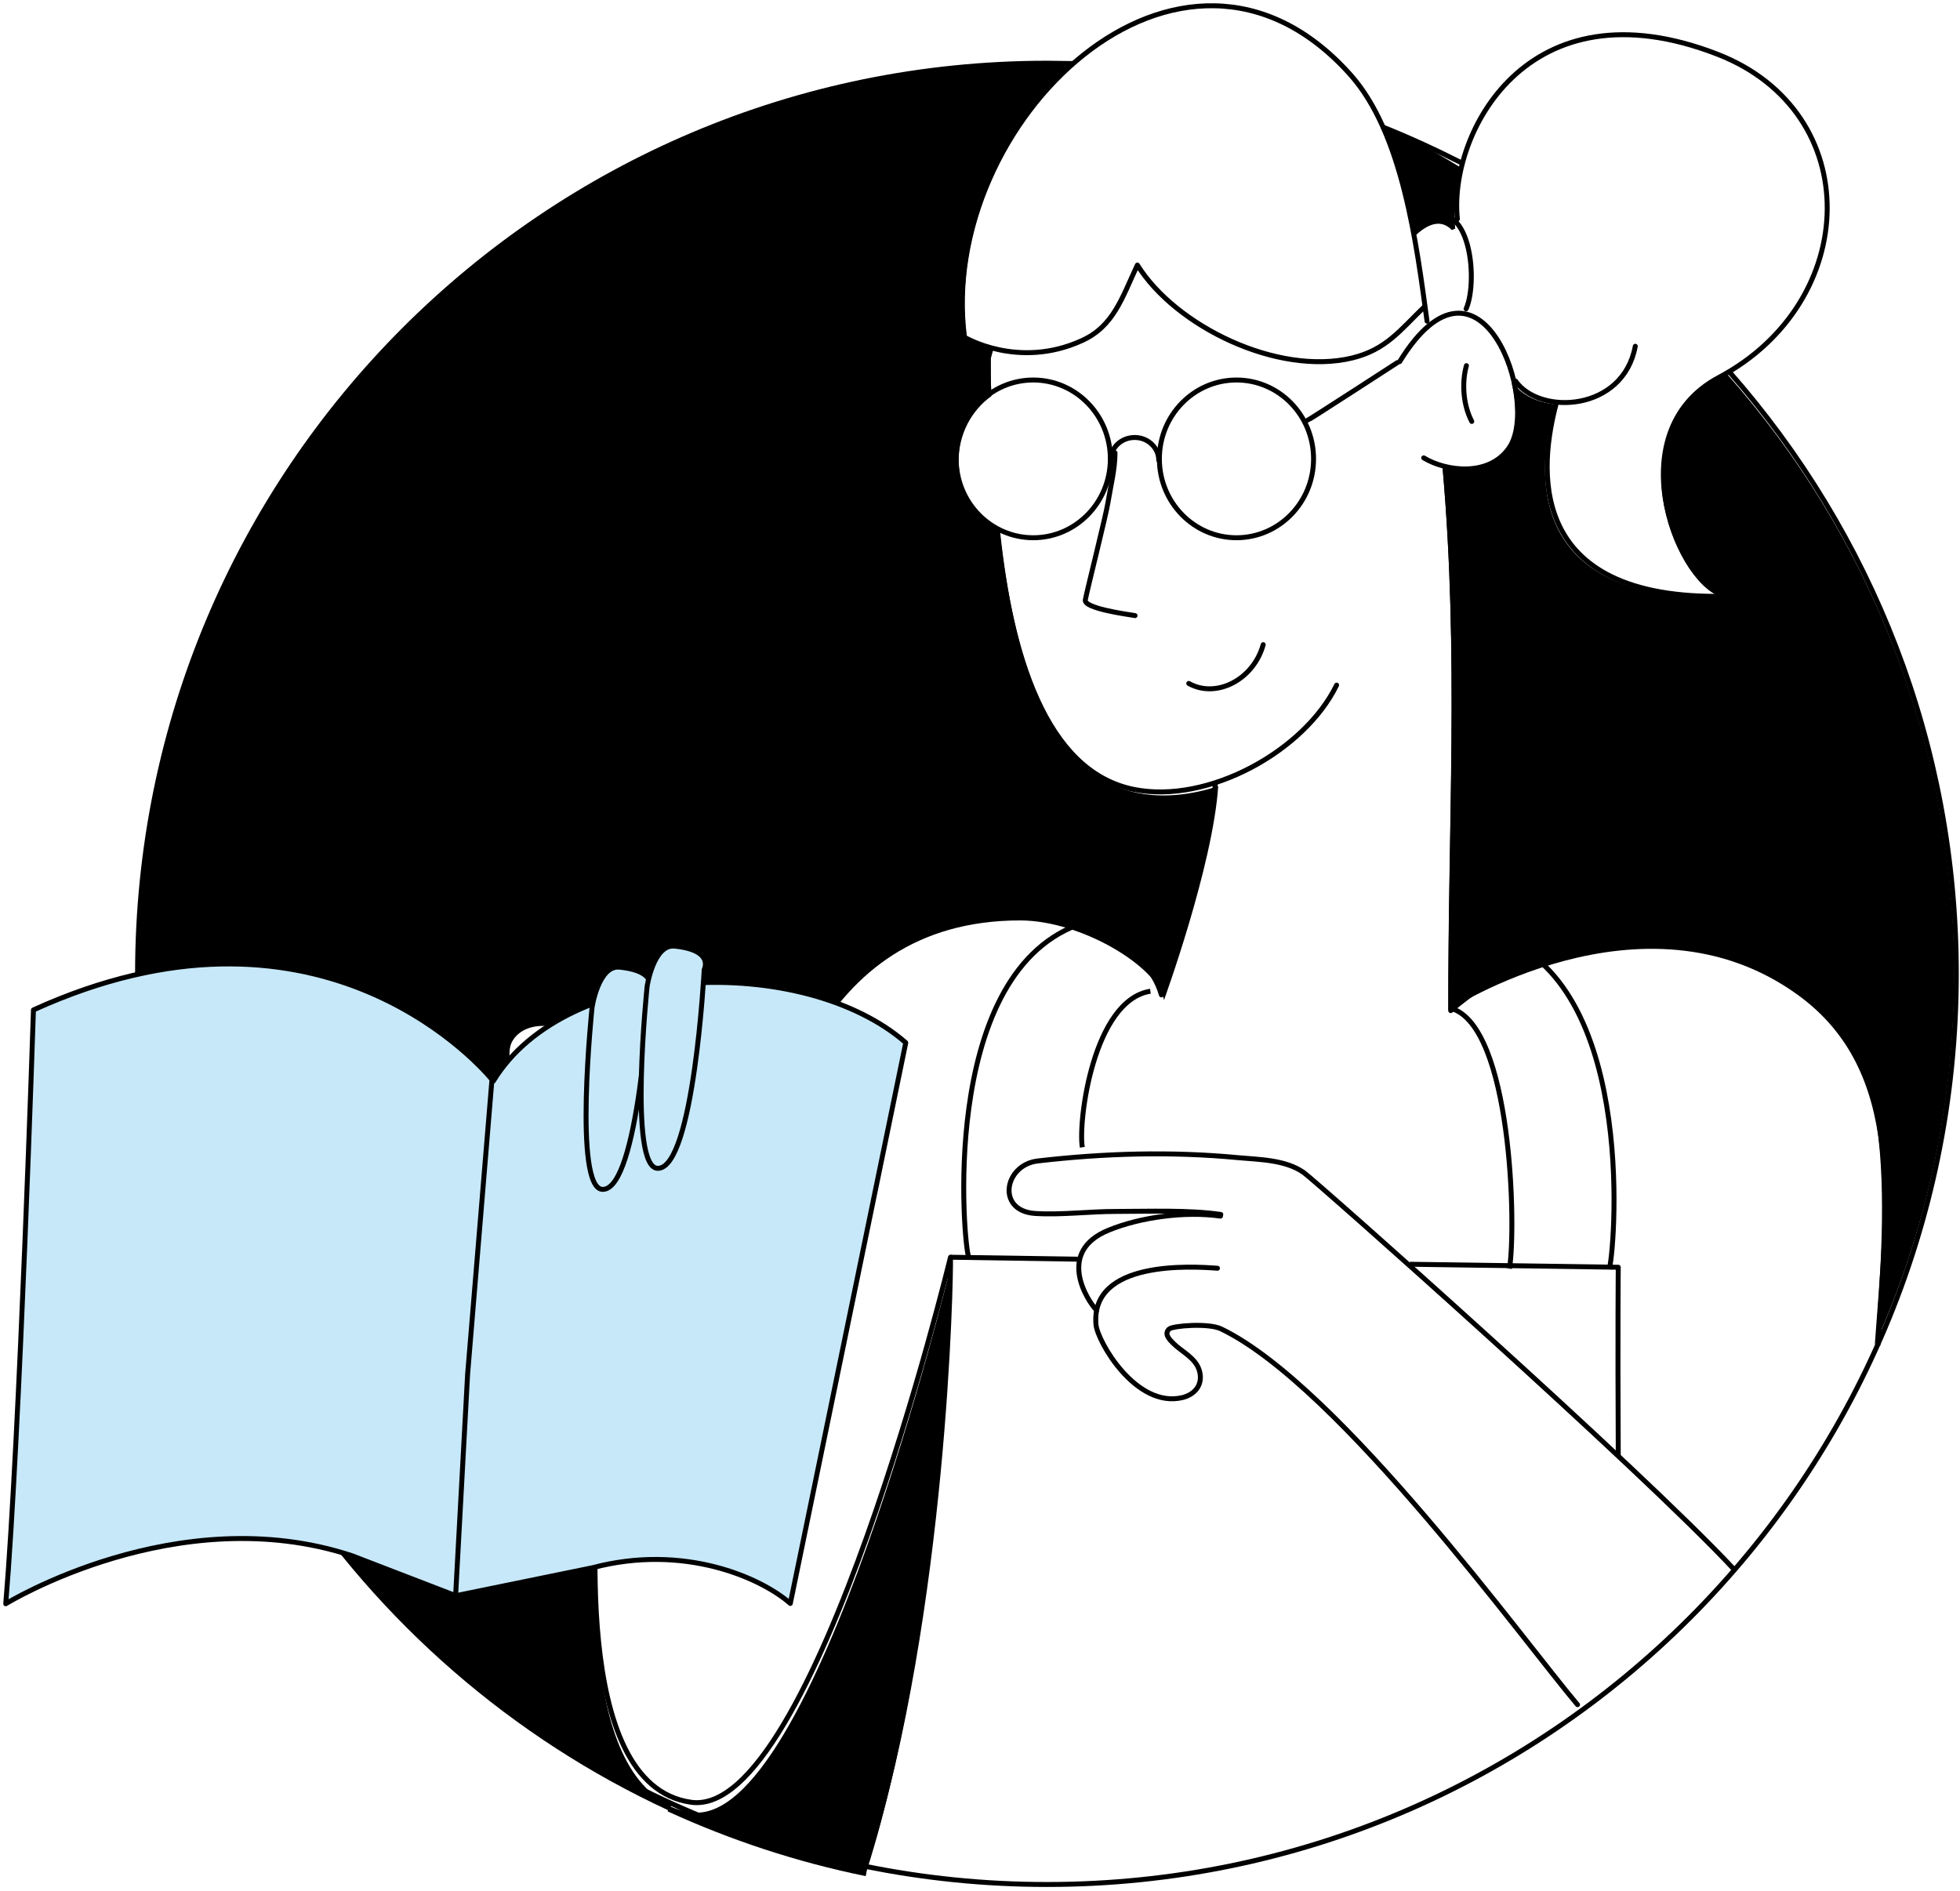 <svg xmlns="http://www.w3.org/2000/svg" width="341" height="329" viewBox="0 0 341 329" fill="none"><path d="M300.089 103.92C292.014 102.819 280.57 75.657 298.695 66.043C299.334 65.695 299.915 65.347 300.496 65V65.116C325.128 92.916 340 129.403 340 169.365C340 192.416 335.062 214.251 326.174 234C327.916 209.733 331.17 186.393 312.754 173.072C285.856 153.612 251.988 175.794 251.988 175.794C251.929 143.361 253.847 113.997 251 81.622V81.448C254.95 82.375 259.598 81.912 262.212 78.205C263.897 75.772 264.071 71.139 263.025 66.68H263.316C264.768 68.765 267.441 69.981 270.403 70.328C267.557 81.101 264.42 104.846 300.089 103.978V103.92Z" fill="black"></path><path d="M253.184 39.768L252.586 40.027C251.172 38.536 249.159 38.341 246.439 40.806L245.732 41C244.644 34.45 243.176 27.771 241 22C245.46 24.075 249.757 26.474 254 29.068C253.13 32.894 252.912 36.655 253.184 39.898V39.768Z" fill="black"></path><path d="M211.942 136.819C211.011 150.669 202.513 173.987 202.513 173.987C201.407 168.201 188.136 160.136 177.485 160.136C141.224 160.136 133.948 196.602 129.815 217.407C128.942 204.842 128.069 192.921 127.545 188.713C127.022 184.389 127.895 178.194 118.116 178.369C110.026 178.545 102.867 178.545 94.427 178.486C91.168 178.486 87.908 180.356 88.432 185.324C88.607 186.902 88.781 188.655 89.014 190.583C80.924 190.583 73.939 197.947 74.463 205.661C74.58 207.531 75.103 209.108 75.86 210.453H75.802C73.939 216.822 75.103 221.147 77.664 223.952C75.394 234.296 83.194 237.802 89.596 237.977C90.702 237.977 92.041 237.977 93.438 237.977V238.971L94.602 250.016C94.718 253.581 97.978 256.736 102.052 256.386L104.322 256.269C104.206 263.807 99.258 306.409 116.778 314.123L116.37 315C61.833 289.813 24 234.471 24 170.246C24 82.296 95.009 11 182.607 11C184.12 11 185.633 11 187.089 11.058C174.342 22.279 165.844 41.038 168.172 58.862C168.172 58.862 169.918 59.913 172.828 60.732L172.363 62.426C172.363 64.472 172.363 66.634 172.479 68.796V68.913C169.045 71.368 166.775 75.517 166.775 80.192C166.775 85.451 169.685 90.068 173.993 92.347V92.464C176.321 114.262 182.374 134.774 197.798 137.93C202.28 138.865 207.227 138.339 212 136.761L211.942 136.819Z" fill="black"></path><path d="M165.366 220.477C165.482 223.907 164.437 282.164 150.793 325.479L150.619 326.409C138.6 323.967 127.046 320.13 116.131 315.13L116.537 314.258C117.698 314.781 118.918 315.13 120.253 315.304C141.677 318.27 165.366 220.477 165.366 220.477Z" fill="black"></path><path d="M173.438 92.102C175.818 113.789 181.856 134.196 197.242 137.336C210.189 139.952 226.969 130.65 232.543 119.196" stroke="black" stroke-width="0.86" stroke-miterlimit="10" stroke-linecap="round"></path><path d="M171.928 62.16C171.928 64.195 171.928 66.346 172.044 68.497" stroke="black" stroke-width="0.86" stroke-miterlimit="10" stroke-linecap="round"></path><path d="M243.516 62.916C257.566 40.066 268.017 70.067 262.559 77.916C259.076 82.974 251.644 82.044 247.696 79.66" stroke="black" stroke-width="0.86" stroke-miterlimit="10" stroke-linecap="round"></path><path d="M255.128 63.613C254.373 66.287 254.431 70.183 256.057 73.323" stroke="black" stroke-width="0.86" stroke-miterlimit="10" stroke-linecap="round"></path><path d="M247.811 53.38C243.572 57.45 241.192 60.822 235.27 62.276C222.323 65.415 204.556 56.811 197.879 46.113C195.209 51.811 193.757 56.753 188.241 59.253C177.152 64.311 167.804 58.671 167.804 58.671C162.985 21.519 205.485 -19.935 234.922 12.973C244.095 23.205 246.476 42.682 248.275 55.88" stroke="black" stroke-width="0.86" stroke-linecap="round" stroke-linejoin="round"></path><path d="M246.42 39.02C255.71 32.043 257.335 48.671 255.071 53.73" stroke="black" stroke-width="0.86" stroke-miterlimit="10" stroke-linecap="round"></path><path d="M284.506 60.241C282.416 71.579 267.9 72.335 263.662 66.288" stroke="black" stroke-width="0.86" stroke-linecap="round" stroke-linejoin="round"></path><path d="M253.558 38.09C251.99 23.38 265.635 -3.423 298.787 9.426C324.682 19.485 323.753 52.509 299.077 65.648C280.904 75.3 292.4 102.684 300.471 103.672" stroke="black" stroke-width="0.86" stroke-linecap="round" stroke-linejoin="round"></path><path d="M300.474 103.73C264.825 104.602 267.902 80.765 270.805 70.008" stroke="black" stroke-width="0.86" stroke-linecap="round" stroke-linejoin="round"></path><path d="M215.121 93.556C222.528 93.556 228.533 87.412 228.533 79.835C228.533 72.257 222.528 66.113 215.121 66.113C207.714 66.113 201.709 72.257 201.709 79.835C201.709 87.412 207.714 93.556 215.121 93.556Z" stroke="black" stroke-width="0.86" stroke-linecap="round" stroke-linejoin="round"></path><path d="M179.765 93.556C187.173 93.556 193.177 87.412 193.177 79.835C193.177 72.257 187.173 66.113 179.765 66.113C172.358 66.113 166.354 72.257 166.354 79.835C166.354 87.412 172.358 93.556 179.765 93.556Z" stroke="black" stroke-width="0.86" stroke-linecap="round" stroke-linejoin="round"></path><path d="M243.108 63.09C243.108 63.09 227.432 73.265 227.258 73.265" stroke="black" stroke-width="0.86" stroke-miterlimit="10" stroke-linecap="round"></path><path d="M201.597 80.067C201.597 77.916 199.739 76.114 197.417 76.114C195.094 76.114 193.236 77.858 193.236 80.067" stroke="black" stroke-width="0.86" stroke-linecap="round" stroke-linejoin="round"></path><path d="M219.77 112.161C218.086 118.266 211.583 121.58 206.822 118.905" stroke="black" stroke-width="0.86" stroke-linecap="round" stroke-linejoin="round"></path><path d="M193.99 78.788C193.99 81.637 193.236 84.544 192.771 87.393C192.423 89.661 189.171 102.51 188.823 104.37C188.533 105.824 195.674 106.812 197.474 107.103" stroke="black" stroke-width="0.86" stroke-linecap="round" stroke-linejoin="round"></path><path d="M301.632 272.978C285.434 255.594 229.174 205.709 226.851 204.023C223.658 201.755 219.129 201.755 215.355 201.407C203.743 200.302 192.015 200.651 180.519 201.988C174.713 202.686 173.32 210.651 180.055 211.116C184.584 211.407 189.519 210.767 194.105 210.767C199.795 210.767 206.821 210.477 212.394 211.291" stroke="black" stroke-width="0.86" stroke-miterlimit="10" stroke-linecap="round"></path><path d="M212.338 211.581C206.184 210.709 198.404 211.756 192.888 214.023C183.714 217.744 189.114 226.233 190.798 227.977" stroke="black" stroke-width="0.86" stroke-miterlimit="10" stroke-linecap="round"></path><path d="M211.815 220.651C207.228 220.302 189.694 219.256 190.681 230.477C190.971 233.442 197.648 245.07 205.718 243.151C208.041 242.57 209.318 240.768 208.679 238.5C208.041 236.233 205.602 235.186 204.151 233.733C203.512 233.093 202.467 232.105 203.396 231.233C203.976 230.651 210.363 230.128 212.511 231.233C233.065 241.175 265.462 286.001 274.461 296.583" stroke="black" stroke-width="0.86" stroke-miterlimit="10" stroke-linecap="round"></path><path d="M111.311 215.651C117.698 215.651 118.394 208.907 114.504 206.814C112.24 205.593 98.654 204.605 91.164 203.674C90.177 203.558 88.493 203.326 87.797 202.337C86.229 200.244 88.493 197.279 90.816 197.163" stroke="black" stroke-width="0.86" stroke-miterlimit="10"></path><path d="M88.785 189.662C80.715 189.662 73.747 196.988 74.27 204.662C74.85 213.209 83.792 215.767 87.043 216.116C90.062 216.407 112.938 214.895 116.305 216.116C119.673 217.337 121.647 224.256 116.305 226.116C114.099 226.872 96.1 227.337 87.972 226.988C80.656 226.698 71.773 222.221 75.547 209.314" stroke="black" stroke-width="0.86" stroke-miterlimit="10"></path><path d="M115.084 226.756C118.162 227.802 120.078 233.849 115.259 235.535C113.285 236.233 96.854 236.93 89.422 236.756C82.745 236.64 74.559 232.861 77.81 221.523" stroke="black" stroke-width="0.86" stroke-miterlimit="10"></path><path d="M93.256 237.803L94.359 248.791C94.475 252.338 97.726 255.477 101.791 255.129L126.292 253.559C129.659 253.268 131.866 249.547 131.575 245.593C130.414 230.302 128.208 195.592 127.279 187.802C126.756 183.499 127.685 177.336 117.873 177.569C109.803 177.743 102.661 177.743 94.243 177.685C90.991 177.685 87.74 179.546 88.263 184.488C88.843 190.069 90.004 198.616 90.585 204.372" stroke="black" stroke-width="0.86" stroke-miterlimit="10"></path><path d="M326.712 234.082C328.454 209.372 331.008 178.732 310.745 167.743C279.625 150.766 252.395 175.825 252.395 175.825C252.337 143.266 254.253 113.789 251.408 81.288" stroke="black" stroke-width="0.86" stroke-linejoin="round"></path><path d="M129.484 216.698C133.549 196.116 140.69 159.313 177.094 159.313C187.66 159.313 199.563 164.255 202.059 173.092C202.059 173.092 210.652 149.661 211.465 135.94" stroke="black" stroke-width="0.86" stroke-linejoin="round"></path><path d="M150.792 323.735C164.378 280.42 165.481 222.163 165.365 218.733C165.365 218.733 141.676 316.525 120.252 313.56C98.828 310.595 104.112 261.582 104.053 254.605" stroke="black" stroke-width="0.86" stroke-linejoin="round"></path><path d="M245.258 219.954L281.545 220.477C281.545 220.477 281.429 231 281.545 253.326" stroke="black" stroke-width="0.86" stroke-linejoin="round"></path><path d="M165.367 218.733L187.953 219.082" stroke="black" stroke-width="0.86" stroke-linejoin="round"></path><path d="M254.486 28.438C249.899 26.113 245.255 23.961 240.436 22.043" stroke="black" stroke-width="0.86" stroke-miterlimit="10"></path><path d="M186.848 11.054C185.28 11.054 183.713 10.996 182.145 10.996C94.765 10.996 23.932 81.928 23.932 169.429C23.932 256.931 94.765 327.863 182.145 327.863C269.525 327.863 340.359 256.931 340.359 169.429C340.359 129.312 325.495 92.684 300.936 64.776" stroke="black" stroke-width="0.86" stroke-miterlimit="10"></path><path d="M168.503 218.558C167.748 217.105 163.161 170.127 187.43 160.941" stroke="black" stroke-width="0.86" stroke-linejoin="round"></path><path d="M188.3 199.604C187.545 195.069 190.216 174.022 200.144 172.453" stroke="black" stroke-width="0.86" stroke-linejoin="round"></path><path d="M279.976 220.709C280.731 219.256 285.318 172.278 261.049 163.092" stroke="black" stroke-width="0.86" stroke-linejoin="round"></path><path d="M262.615 220.709C263.834 213.325 262.963 178.674 252.57 175.476" stroke="black" stroke-width="0.86" stroke-linejoin="round"></path><path d="M85.593 186.93V187.802L81.355 239.082L79.265 277.629L103.128 272.745C118.92 268.559 132.332 274.431 137.499 278.966L157.588 181.406C139.88 165.941 98.599 167.104 85.826 188.092C85.826 188.092 85.71 187.976 85.535 187.744C82.4 184.023 54.473 153.557 5.819 175.708C5.819 175.708 3.439 249.78 1 279.024C1 279.024 30.843 260.652 61.208 270.652L79.323 277.629" fill="#C7E8F8"></path><path d="M85.593 186.93V187.802L81.355 239.082L79.265 277.629L103.128 272.745C118.92 268.559 132.332 274.431 137.499 278.966L157.588 181.406C139.88 165.941 98.599 167.104 85.826 188.092C85.826 188.092 85.71 187.976 85.535 187.744C82.4 184.023 54.473 153.557 5.819 175.708C5.819 175.708 3.439 249.78 1 279.024C1 279.024 30.843 260.652 61.208 270.652L79.323 277.629" stroke="black" stroke-width="0.86" stroke-linecap="round" stroke-linejoin="round"></path><path d="M103.009 175.243C103.009 175.243 99.699 206.93 104.866 206.93C111.137 206.93 112.937 172.336 112.937 172.336C112.937 172.336 114.737 168.964 107.769 168.266C104.112 167.918 103.009 175.243 103.009 175.243Z" fill="#C7E8F8" stroke="black" stroke-width="0.86" stroke-linecap="round" stroke-linejoin="round"></path><path d="M112.591 171.581C112.591 171.581 109.281 203.267 114.448 203.267C120.719 203.267 122.519 168.673 122.519 168.673C122.519 168.673 124.319 165.301 117.351 164.604C113.694 164.255 112.591 171.581 112.591 171.581Z" fill="#C7E8F8" stroke="black" stroke-width="0.86" stroke-linecap="round" stroke-linejoin="round"></path></svg>